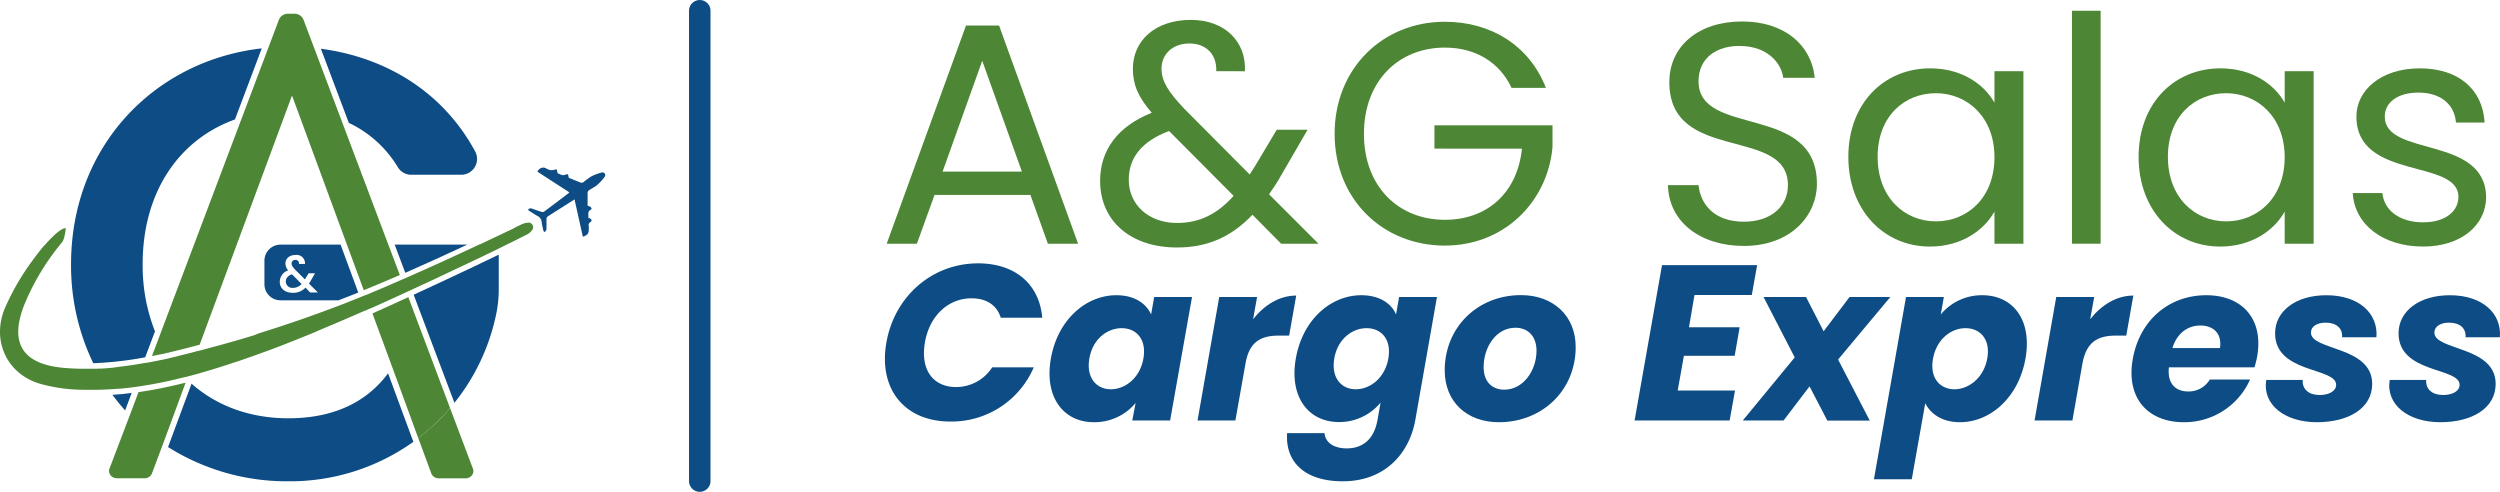 <svg xmlns="http://www.w3.org/2000/svg" viewBox="0 0 674.48 132.68"><defs><style>.cls-1{fill:#4d8635;}.cls-2{fill:#0d4c84;}.cls-3{fill:none;stroke:#0d4c84;stroke-linecap:round;stroke-miterlimit:10;stroke-width:5.8px;}</style></defs><g id="Capa_2" data-name="Capa 2"><g id="Capa_1-2" data-name="Capa 1"><path class="cls-1" d="M278,52.59H252.13l-4.76,13.16h-8.15l21.4-58.86h8.92l21.32,58.86h-8.15ZM265,16.4l-10.7,29.9h21.4Z"></path><path class="cls-1" d="M328.14,19.21c.17-4.84-3.05-7.48-7.22-7.48-4.58,0-7.55,2.89-7.55,6.8,0,3.48,1.95,6.37,6.11,10.78l17.67,17.76c.51-.77,1-1.53,1.53-2.38L344.45,35h8.33l-7,12.07c-1.1,2-2.21,3.65-3.4,5.35l13.34,13.33H345.64l-7.73-7.81c-5.69,5.94-12.06,8.83-20.38,8.83-12.32,0-20.73-7-20.73-18,0-8.15,4.67-14.69,13.93-18.34-3.65-4.25-5.09-7.56-5.09-11.89,0-7.56,6-13.17,15.62-13.17,9.35,0,15,6,14.61,13.85Zm4.68,33.63L315.4,35.34c-7.39,2.81-10.87,7.22-10.87,13.17,0,6.62,5.27,11.64,13,11.64C323.64,60.15,328.4,57.77,332.82,52.84Z"></path><path class="cls-1" d="M417.07,23.71h-9.26c-3.23-6.88-9.68-10.87-18-10.87-12.48,0-21.83,9-21.83,23.27S377.32,59.3,389.8,59.3c11.64,0,19.62-7.48,20.81-19.2H387V33.82h31.85v5.94c-1.36,14.69-13,26.5-29.05,26.5-16.65,0-29.73-12.4-29.73-30.15S373.15,5.87,389.8,5.87C402.29,5.87,412.65,12.33,417.07,23.71Z"></path><path class="cls-1" d="M470.48,66.35c-11.89,0-20.3-6.63-20.47-16.4h8.24c.51,4.93,4,9.86,12.23,9.86,7.48,0,11.89-4.25,11.89-9.86,0-16-32-5.77-32-27.77,0-9.77,7.9-16.39,19.62-16.39,11.3,0,18.69,6.2,19.62,15.2H481.1c-.51-4-4.25-8.49-11.47-8.58-6.37-.17-11.38,3.14-11.38,9.51,0,15.29,31.94,5.78,31.94,27.69C490.19,58,483.31,66.35,470.48,66.35Z"></path><path class="cls-1" d="M520.76,18.44c8.66,0,14.61,4.42,17.33,9.26V19.21h7.81V65.75h-7.81V57.09c-2.81,5-8.84,9.43-17.42,9.43-12.4,0-22-9.77-22-24.21S508.27,18.44,520.76,18.44Zm1.53,6.71c-8.5,0-15.72,6.2-15.72,17.16s7.22,17.41,15.72,17.41,15.8-6.37,15.8-17.33C538.09,31.61,530.78,25.15,522.29,25.15Z"></path><path class="cls-1" d="M559,2.9h7.73V65.75H559Z"></path><path class="cls-1" d="M599.06,18.44c8.67,0,14.61,4.42,17.33,9.26V19.21h7.81V65.75h-7.81V57.09c-2.8,5-8.83,9.43-17.41,9.43-12.4,0-22-9.77-22-24.21S586.58,18.44,599.06,18.44Zm1.53,6.71c-8.49,0-15.71,6.2-15.71,17.16s7.22,17.41,15.71,17.41,15.8-6.37,15.8-17.33C616.39,31.61,609.08,25.15,600.59,25.15Z"></path><path class="cls-1" d="M653.75,66.52c-10.87,0-18.51-5.95-19-14.44h8c.43,4.5,4.42,7.9,11,7.9,6.11,0,9.51-3.06,9.51-6.88,0-10.37-27.52-4.34-27.52-21.66,0-7.14,6.71-13,17.08-13S669.81,24,670.32,33.05h-7.73c-.34-4.67-3.91-8.07-10.11-8.07-5.69,0-9.09,2.72-9.09,6.46,0,11,27,5,27.35,21.66C670.74,60.74,664,66.52,653.75,66.52Z"></path><path class="cls-2" d="M263.88,71.05c10,0,16.53,5.61,17.31,14.68H270c-1.07-3.46-3.94-5.25-7.88-5.25-6.26,0-11.34,4.66-12.59,11.94s2.15,12,8.42,12a11.54,11.54,0,0,0,9.73-5.31h11.22a24.15,24.15,0,0,1-22.51,14.62c-12.35,0-19.45-8.78-17.25-21.31S251.52,71.05,263.88,71.05Z"></path><path class="cls-2" d="M301.19,79.65c4.95,0,8.05,2.26,9.37,5.19l.83-4.72H321.6l-5.91,33.31H305.48l.9-4.71a14.45,14.45,0,0,1-11.28,5.19c-8.12,0-13.43-6.69-11.58-17.19S293,79.65,301.19,79.65Zm1.43,8.89c-3.82,0-7.82,2.86-8.72,8.18s2,8.3,5.79,8.3,7.82-2.93,8.78-8.24S306.5,88.54,302.62,88.54Z"></path><path class="cls-2" d="M333.3,113.43H323.09l5.85-33.31h10.21l-1.07,6c3-3.82,7.1-6.38,11.63-6.38l-1.91,10.8H345c-4.84,0-7.94,1.67-8.95,7.4Z"></path><path class="cls-2" d="M367.27,79.65c4.89,0,8.11,2.21,9.37,5.19l.83-4.72h10.21l-5.85,33.25c-1.61,8.89-8.12,16.48-19.58,16.48-10,0-15.52-5-15-13h10.09c.23,2.51,2.44,4.12,6,4.12,3.87,0,7.28-2,8.29-7.64l.84-4.71a14.45,14.45,0,0,1-11.22,5.25c-8.18,0-13.49-6.69-11.64-17.19S359.09,79.65,367.27,79.65Zm1.43,8.89c-3.82,0-7.82,2.86-8.72,8.18s2,8.3,5.79,8.3,7.82-2.93,8.78-8.24S372.58,88.54,368.7,88.54Z"></path><path class="cls-2" d="M404.39,113.91c-8.71,0-14.62-5.55-14.62-14,0-11.52,8.77-20.29,20.59-20.29,8.72,0,14.75,5.61,14.75,14C425.11,105.31,416.09,113.91,404.39,113.91Zm1.44-8.78c5.25,0,8.71-5.31,8.71-10.5,0-4.18-2.57-6.21-5.67-6.21-5.31,0-8.6,5.31-8.6,10.63C400.27,103.11,402.66,105.13,405.83,105.13Z"></path><path class="cls-2" d="M472.62,79.59H457.16l-1.49,8.71h13.67L468,96H454.3l-1.67,9.37h15.46l-1.44,8.06H441l7.4-41.9h25.66Z"></path><path class="cls-2" d="M488.2,104.24l-7,9.19h-11l14-17-8.41-16.3h11.46L492,89.38l7-9.26h11L495.9,97l8.54,16.47H493Z"></path><path class="cls-2" d="M534.82,79.65c8.18,0,13.49,6.56,11.64,17.07s-9.49,17.19-17.67,17.19c-4.89,0-8-2.33-9.37-5.13l-3.64,20.53H505.57l8.66-49.19h10.21l-.84,4.72A14.38,14.38,0,0,1,534.82,79.65Zm-4.53,8.89c-3.88,0-7.82,2.93-8.78,8.24s2,8.24,5.79,8.24,7.88-3,8.84-8.3S534.11,88.54,530.29,88.54Z"></path><path class="cls-2" d="M559.12,113.43H548.91l5.85-33.31H565l-1.08,6c3-3.82,7.11-6.38,11.64-6.38l-1.91,10.8h-2.8c-4.84,0-7.94,1.67-9,7.4Z"></path><path class="cls-2" d="M589.2,113.91c-9.78,0-15.69-6.57-13.78-17.13s9.9-17.13,19.81-17.13c9.73,0,15.52,6.44,13.73,16.53-.18,1-.42,1.91-.71,2.93h-23.1c-.48,4.41,1.85,6.5,5.19,6.5a6.62,6.62,0,0,0,5.85-3.22h10.86A19.38,19.38,0,0,1,589.2,113.91Zm-3.1-20h12.83c.6-4-1.85-6.09-5.31-6.09S587.29,90,586.1,93.91Z"></path><path class="cls-2" d="M625.08,113.91c-8.6,0-14.74-4.66-13.67-11.4h9.85c-.18,2.51,1.61,4.06,4.6,4.06,2.38,0,4.41-1,4.41-2.75,0-4.77-16.47-3-16.47-13.91,0-5.91,5.49-10.26,13.85-10.26,8.77,0,14,4.89,13.49,11.34h-9.26c.18-2.39-1.49-3.94-4.47-3.94-2.27,0-3.94,1-3.94,2.68,0,4.9,16.53,3.58,16.53,13.85C640,110.15,633.62,113.91,625.08,113.91Z"></path><path class="cls-2" d="M658.39,113.91c-8.6,0-14.74-4.66-13.67-11.4h9.85c-.18,2.51,1.61,4.06,4.59,4.06,2.39,0,4.42-1,4.42-2.75,0-4.77-16.47-3-16.47-13.91,0-5.91,5.49-10.26,13.85-10.26,8.77,0,14,4.89,13.49,11.34h-9.26c.18-2.39-1.49-3.94-4.47-3.94-2.27,0-3.94,1-3.94,2.68,0,4.9,16.53,3.58,16.53,13.85C673.31,110.15,666.93,113.91,658.39,113.91Z"></path><line class="cls-3" x1="188.79" y1="2.9" x2="188.79" y2="129.79"></line><path class="cls-1" d="M50.08,103.23,44,119.71l-3,8a2.1,2.1,0,0,1-2,1.32H31.53a2.18,2.18,0,0,1-1.78-.9,1.83,1.83,0,0,1-.21-1.71L35,112.08l2.37-6.29A118.82,118.82,0,0,0,50.08,103.23Z"></path><path class="cls-1" d="M107.87,74.19c-3.26,1.42-6.49,2.78-9.73,4.1L93.6,66,80.3,29.88l-1.52-4.11-1.5,4.05L53.86,93q-4.39,1.17-9.07,2.29l-.3.07c-1.13.24-2.29.47-3.49.7l1.73-4.58,22.61-59.9L72.4,12.88l2.84-7.54A2.63,2.63,0,0,1,77.72,3.7h1.69a2.63,2.63,0,0,1,2.48,1.64L84.78,13l7.29,19.32L104.77,66Z"></path><path class="cls-1" d="M121.42,110.09a55.45,55.45,0,0,1-8.57,8.12l-7-19.09-5.37-14.56q4-1.77,7.9-3.58l1.78-.81.31.81,1.18,3.15Z"></path><path class="cls-1" d="M127.38,128.15a2.17,2.17,0,0,1-1.78.9h-7.24a2.12,2.12,0,0,1-2-1.33l-3.51-9.51a55.45,55.45,0,0,0,8.57-8.12l6.17,16.35A1.83,1.83,0,0,1,127.38,128.15Z"></path><path class="cls-1" d="M50.69,101.58h0l-.68.17Z"></path><path class="cls-1" d="M142.54,60.11h0Z"></path><path class="cls-2" d="M134.56,68.7v9.09a33.44,33.44,0,0,1-.62,6.62,56.69,56.69,0,0,1-11.34,24.27L112.16,81a.09.09,0,0,1,0,0h0l-.56-1.48q7.24-3.34,14.38-6.72l1.9-.89C131.35,70.25,133.11,69.41,134.56,68.7Z"></path><path class="cls-2" d="M128.17,40.81a4.27,4.27,0,0,1-3.72,6.34H110.94a4.2,4.2,0,0,1-3.58-2,30.72,30.72,0,0,0-13.25-12l-7.54-20C104.41,15.52,119.62,25,128.17,40.81Z"></path><path class="cls-2" d="M106.48,66h19.58c-5.77,2.7-11.29,5.22-16.72,7.6Z"></path><path class="cls-2" d="M104.7,100.72l6.82,18.48a57.29,57.29,0,0,1-33.74,10.65,60.11,60.11,0,0,1-32.44-9.24l6.34-17.1c6.78,6,15.8,9.34,26.1,9.34C90.16,112.85,99,108.4,104.7,100.72Z"></path><path class="cls-2" d="M91.89,66l4.77,12.93c-1.78.71-3.55,1.41-5.34,2.09H75.68a4.33,4.33,0,0,1-4.34-4.33V70.3A4.34,4.34,0,0,1,75.68,66Zm-8.24,12.9h2.11l-2.39-2.38c.11-.19.24-.38.35-.58L85,73.72H83.26l-1,1.65-2.6-2.59c-.7-.75-1-1.19-1-1.73a1,1,0,0,1,1-.94.94.94,0,0,1,1,1.1h1.62a2.25,2.25,0,0,0-2.54-2.42c-1.68,0-2.73,1-2.73,2.26a2.73,2.73,0,0,0,.75,1.89A3.26,3.26,0,0,0,75.48,76c0,1.85,1.42,3,3.54,3a4.53,4.53,0,0,0,3.41-1.4Z"></path><path class="cls-2" d="M78.77,74l2.6,2.62A3.11,3.11,0,0,1,79,77.67,1.76,1.76,0,0,1,77.1,76C77.1,75.09,77.62,74.41,78.77,74Z"></path><path class="cls-2" d="M70.62,13.05,63.39,32.23c-15,5.38-24.9,19.48-24.9,39A48.31,48.31,0,0,0,41.81,89.4l-2.64,7a98,98,0,0,1-14,1.6,60.54,60.54,0,0,1-6-26.76C19.18,39.48,41.64,16.34,70.62,13.05Z"></path><path class="cls-2" d="M35.53,106l-1.78,4.74c-1.21-1.35-2.35-2.75-3.43-4.22C32.07,106.42,33.81,106.25,35.53,106Z"></path><path class="cls-2" d="M157.25,63.87,155,53.79l-2.34,1.5c-1.58,1-3.15,2-4.73,3a.91.91,0,0,0-.49.88c0,.76,0,1.51,0,2.27a2,2,0,0,1-.11.73c-.08.18-.3.31-.45.45a1.54,1.54,0,0,1-.3-.48c-.18-.78-.35-1.56-.46-2.35A2,2,0,0,0,145,58.26c-.66-.36-1.29-.78-1.92-1.18-.21-.13-.4-.28-.62-.44a.79.79,0,0,1,1.06-.35c.86.29,1.72.61,2.59.87a.84.84,0,0,0,.68-.06c2.22-1.65,4.42-3.32,6.62-5a1.3,1.3,0,0,0,.18-.22l-4.19-2.71-3.91-2.53c-.6-.39-.58-.5-.06-.93a1.55,1.55,0,0,1,2-.23,3.73,3.73,0,0,0,1.08.42,2.2,2.2,0,0,0,.8-.06c.29,0,.65-.21.84-.1s.17.52.3,1c.29.12.76.35,1.25.51a1.43,1.43,0,0,0,.64-.06c.28-.06.65-.26.83-.15s.17.52.28.92c1,.41,2.13.89,3.28,1.33a.92.92,0,0,0,.67-.14,24.56,24.56,0,0,1,2.15-1.57,13.76,13.76,0,0,1,2.65-1,.76.76,0,0,1,.85,1.24,14.16,14.16,0,0,1-1.93,2.09c-.67.56-1.5.94-2.24,1.45a.92.92,0,0,0-.35.64c0,1.19,0,2.37,0,3.52a2.64,2.64,0,0,1,.74.27c.28.2.49.6.12.79-.85.43-.64,1.14-.64,1.82v.45c.16,0,.31,0,.41.06s.41.28.44.45a.64.64,0,0,1-.27.54.94.94,0,0,0-.49,1.09,7.47,7.47,0,0,1,0,1C158.82,63,158.51,63.44,157.25,63.87Z"></path><path class="cls-1" d="M143.49,62.17a4,4,0,0,1-1.25,1.07l-.75.37,0,0-.64.32-.59.29-.8.41-.42.21-.52.26-.37.18-.47.24-.22.11-.06,0-.76.38-.38.2-.33.17-1.34.66c-.81.41-1.65.82-2.82,1.37l-.37.18L129,69.75l-.33.15-1.46.69L117.88,75l-2.76,1.28-4.05,1.88-.72.34-.73.33c-1.58.73-3.15,1.45-4.73,2.16l-2.47,1.12-2.37,1.07-.1,0-.73.33-.73.32-.1,0-1.88.83-2,.86-2.07.9-1.9.81-2,.84-1.78.75-2.3,1-1.56.63-1.12.45-1.64.66L76,93.21l-1.78.67c-.9.35-1.8.68-2.7,1l-1.18.43c-1.3.48-2.61.94-3.91,1.39l-1.29.45-1.29.44L62.55,98q-2.59.87-5.19,1.66l-2.6.77h0l-1.31.38-.87.24-.95.26-.27.07-.67.17-.68.18-.14,0-1,.25-.79.19-1,.25-.31.07-.84.19-.83.19-1,.21-.93.19-.89.17-.95.18-1.24.22-2.09.34h0l-.9.13-.9.13-.88.11-.7.09-1,.11-1.21.12-.45,0-1,.09H30.8l-1.16.08-.3,0-1.22.07-1.37.05c-.9,0-1.82,0-2.73,0l-1.6,0a44.06,44.06,0,0,1-11.27-1.53C2,101.17-2.35,92.07,1.28,83.23a66.33,66.33,0,0,1,8-13.64c.37-.51.75-1,1.14-1.51.1-.12.2-.24.29-.37l1-1.24L12,66.2l.23-.26h0l.6-.66h0l.7-.74.18-.19.14-.14.15-.14c1.51-1.51,2.87-2.51,3.69-2.51h.07s-.29,2.89-1,3.79A64.4,64.4,0,0,0,6.45,82.49C2.57,92.59,6.11,98.2,17,99.23c2,.18,3.92.26,5.88.26h1.52l1.51,0,.89-.05H27l.41,0,1-.07.92-.07h0l1.06-.1h.07L31.82,99l2.74-.35,1.37-.2,1.17-.19.4-.06.48-.09.6-.1.35-.06.42-.07.14,0,.92-.16.31-.06,1.81-.35,2.27-.46.81-.2c1.47-.35,2.9-.71,4.32-1.07l1.45-.36,1.87-.49,1-.25.94-.24.18-.06c1.34-.35,2.66-.71,4-1.07,3.18-.88,6.26-1.77,9.26-2.69L69.62,90q5.2-1.62,10.16-3.32l1.12-.38c2.46-.85,4.89-1.73,7.29-2.62l1.18-.44q3-1.11,5.89-2.28l1.89-.75.74-.3.74-.3.09,0,2.34-1,1.75-.73,1-.42q2.28-1,4.58-2l.73-.31.74-.32c.79-.35,1.58-.69,2.37-1.05,1.19-.52,2.39-1.06,3.59-1.6l1.2-.54,1.22-.55c2.64-1.2,5.32-2.44,8.07-3.72l1.48-.69,1.67-.79.12,0,2.1-1,6.82-3.23c.79-.47,2.43-1.22,2.43-1.22a4.93,4.93,0,0,1,1.47-.36h.36l.19,0,.13.06.16.09.19.16A1.26,1.26,0,0,1,143.49,62.17Z"></path></g></g></svg>
